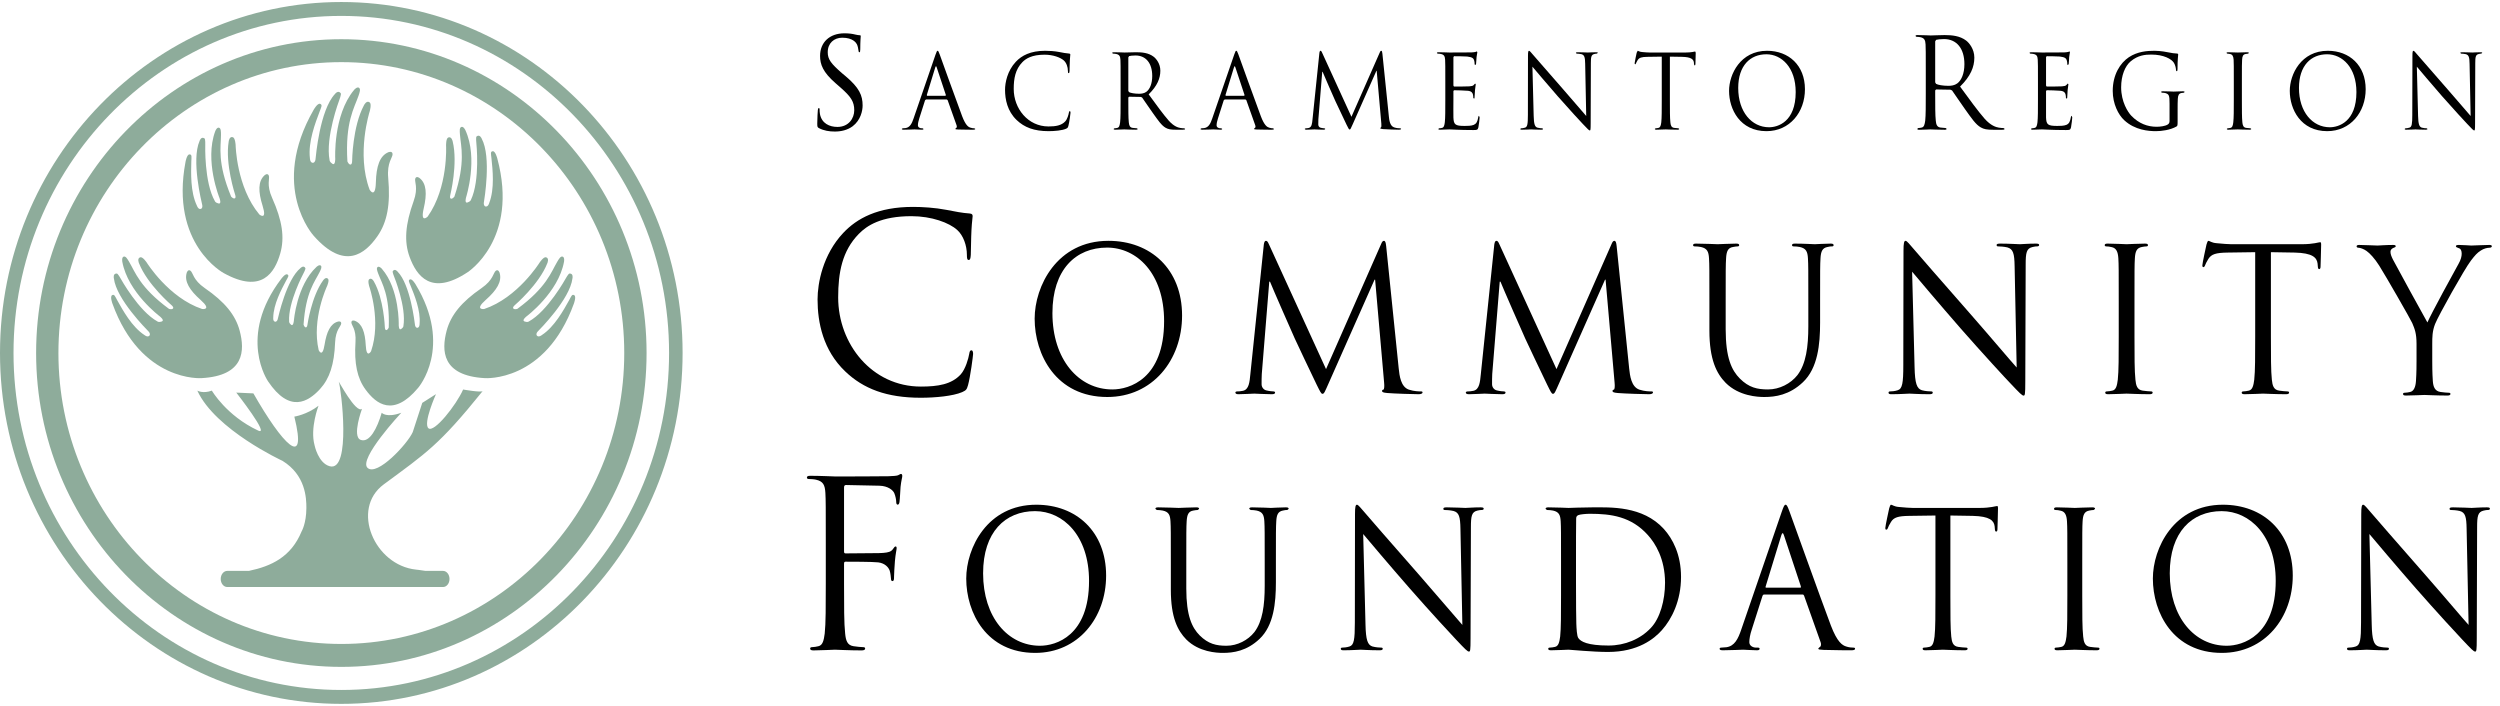 <?xml version="1.0" standalone="no"?>
<svg width="170px" height="48px" viewBox="0 0 170 48" version="1.1" xmlns="http://www.w3.org/2000/svg" xmlns:xlink="http://www.w3.org/1999/xlink">
    <!-- Generator: Sketch 3.6.1 (26313) - http://www.bohemiancoding.com/sketch -->
    <title>Logo</title>
    <desc>Created with Sketch.</desc>
    <defs></defs>
    <g id="Home" stroke="none" stroke-width="1" fill="none" fill-rule="evenodd">
        <g id="Desktop-4" transform="translate(-148, -18)">
            <g id="Top-Bar">
                <g id="Logo" transform="translate(148, 18)">
                    <g id="Group" fill="#8EAC9B">
                        <path d="M23.207,46.918 C10.917,46.918 0.919,36.638 0.919,24 C0.919,11.363 10.917,1.082 23.207,1.082 C35.498,1.082 45.497,11.363 45.497,24 C45.497,36.638 35.498,46.918 23.207,46.918 L23.207,46.918 Z M23.207,0.137 C10.41,0.137 0,10.842 0,24 C0,37.158 10.41,47.863 23.207,47.863 C36.005,47.863 46.417,37.158 46.417,24 C46.417,10.842 36.005,0.137 23.207,0.137 L23.207,0.137 Z" id="Fill-1"></path>
                        <path d="M23.212,43.789 C12.603,43.789 3.973,34.914 3.973,24.006 C3.973,13.099 12.603,4.225 23.212,4.225 C33.819,4.225 42.449,13.099 42.449,24.006 C42.449,34.914 33.819,43.789 23.212,43.789 L23.212,43.789 Z M23.212,2.666 C11.767,2.666 2.456,12.239 2.456,24.006 C2.456,35.774 11.767,45.348 23.212,45.348 C34.655,45.348 43.967,35.774 43.967,24.006 C43.967,12.239 34.655,2.666 23.212,2.666 L23.212,2.666 Z" id="Fill-3"></path>
                        <path d="M25.657,16.074 C26.334,15.11 26.559,13.885 26.398,12.093 C26.302,11.033 26.712,10.71 26.695,10.475 C26.679,10.242 26.411,10.35 26.411,10.35 C25.818,10.595 25.588,11.317 25.559,12.398 C25.529,13.552 25.135,12.902 25.135,12.902 C24.214,10.45 25.138,7.579 25.138,7.579 C25.138,7.579 25.285,7.077 25.138,6.963 C24.924,6.798 24.752,7.153 24.752,7.153 C23.969,8.606 23.945,10.946 23.945,10.946 C23.945,10.946 23.95,11.152 23.858,11.185 C23.731,11.231 23.624,10.979 23.624,10.979 C23.46,8.303 24.096,7.335 24.377,6.518 C24.461,6.274 24.534,6.062 24.416,5.971 C24.281,5.869 24.073,6.119 24.073,6.119 C22.64,7.856 22.796,10.791 22.796,10.791 C22.796,10.791 22.812,11.274 22.602,11.137 C22.415,11.015 22.413,10.903 22.413,10.903 C22.11,9.334 23.072,6.802 23.072,6.802 C23.072,6.802 23.222,6.409 23.173,6.343 C22.992,6.098 22.776,6.393 22.776,6.393 C21.745,7.494 21.477,10.634 21.453,10.844 C21.443,10.939 21.381,11.087 21.252,11.069 C21.074,11.043 21.074,10.76 21.074,10.76 C20.942,9.646 21.448,8.345 21.735,7.583 C21.841,7.294 21.952,7.128 21.766,7.06 C21.588,6.999 21.326,7.47 21.326,7.47 C18.313,12.733 21.326,16.027 21.326,16.027 C23.433,18.417 24.827,17.258 25.657,16.074" id="Fill-5"></path>
                        <path d="M13.705,25.713 C16.644,25.55 16.649,23.821 16.301,22.5 C16.019,21.422 15.285,20.528 13.923,19.589 C13.117,19.034 13.129,18.535 12.952,18.41 C12.778,18.283 12.697,18.549 12.697,18.549 C12.519,19.137 12.895,19.735 13.64,20.395 C14.441,21.103 13.748,21.013 13.748,21.013 C11.466,20.25 9.981,17.859 9.981,17.859 C9.981,17.859 9.713,17.453 9.545,17.494 C9.299,17.555 9.451,17.896 9.451,17.896 C10.016,19.341 11.659,20.747 11.659,20.747 C11.659,20.747 11.806,20.863 11.777,20.953 C11.733,21.075 11.494,21.005 11.494,21.005 C9.502,19.542 9.193,18.495 8.78,17.803 C8.657,17.594 8.55,17.415 8.416,17.448 C8.261,17.488 8.316,17.794 8.316,17.794 C8.698,19.894 10.869,21.515 10.869,21.515 C10.869,21.515 11.219,21.787 10.999,21.862 C10.802,21.931 10.718,21.866 10.718,21.866 C9.431,21.165 8.207,18.946 8.207,18.946 C8.207,18.946 8.02,18.601 7.942,18.599 C7.663,18.589 7.743,18.926 7.743,18.926 C7.912,20.349 9.976,22.407 10.111,22.55 C10.172,22.614 10.24,22.747 10.151,22.834 C10.027,22.954 9.827,22.786 9.827,22.786 C8.96,22.223 8.34,21.074 7.968,20.411 C7.827,20.159 7.776,19.977 7.619,20.076 C7.468,20.173 7.647,20.648 7.647,20.648 C9.59,26.019 13.705,25.713 13.705,25.713" id="Fill-6"></path>
                        <path d="M15.216,18.572 C17.805,20.007 18.686,18.536 19.06,17.223 C19.366,16.153 19.195,14.997 18.507,13.463 C18.1,12.558 18.364,12.139 18.278,11.938 C18.192,11.735 17.99,11.919 17.99,11.919 C17.539,12.324 17.555,13.039 17.858,14.001 C18.182,15.033 17.636,14.585 17.636,14.585 C16.076,12.711 16.023,9.873 16.023,9.873 C16.023,9.873 16,9.382 15.834,9.33 C15.593,9.249 15.551,9.621 15.551,9.621 C15.299,11.155 15.989,13.237 15.989,13.237 C15.989,13.237 16.056,13.417 15.984,13.475 C15.885,13.558 15.717,13.369 15.717,13.369 C14.758,11.054 15.025,9.994 15.027,9.181 C15.027,8.939 15.025,8.726 14.894,8.685 C14.742,8.636 14.635,8.925 14.635,8.925 C13.894,10.923 14.926,13.468 14.926,13.468 C14.926,13.468 15.086,13.89 14.859,13.836 C14.656,13.788 14.618,13.688 14.618,13.688 C13.876,12.399 13.958,9.85 13.958,9.85 C13.958,9.85 13.972,9.456 13.907,9.413 C13.673,9.253 13.572,9.583 13.572,9.583 C12.995,10.889 13.712,13.752 13.753,13.945 C13.773,14.034 13.763,14.183 13.643,14.209 C13.478,14.246 13.393,13.994 13.393,13.994 C12.936,13.051 12.991,11.736 13.01,10.97 C13.019,10.681 13.068,10.497 12.882,10.498 C12.705,10.501 12.616,11.002 12.616,11.002 C11.549,16.628 15.216,18.572 15.216,18.572" id="Fill-7"></path>
                        <path d="M39.052,20.076 C38.893,19.977 38.843,20.159 38.702,20.411 C38.331,21.074 37.71,22.223 36.842,22.786 C36.842,22.786 36.642,22.954 36.521,22.833 C36.431,22.747 36.499,22.614 36.559,22.55 C36.693,22.407 38.757,20.349 38.927,18.926 C38.927,18.926 39.009,18.589 38.728,18.599 C38.651,18.601 38.463,18.946 38.463,18.946 C38.463,18.946 37.239,21.165 35.951,21.866 C35.951,21.866 35.867,21.931 35.672,21.862 C35.45,21.787 35.802,21.515 35.802,21.515 C35.802,21.515 37.973,19.894 38.354,17.794 C38.354,17.794 38.41,17.488 38.254,17.448 C38.121,17.415 38.013,17.594 37.89,17.803 C37.478,18.495 37.17,19.542 35.176,21.005 C35.176,21.005 34.937,21.075 34.894,20.953 C34.863,20.863 35.01,20.747 35.01,20.747 C35.01,20.747 36.656,19.341 37.219,17.896 C37.219,17.896 37.371,17.555 37.126,17.494 C36.958,17.453 36.69,17.859 36.69,17.859 C36.69,17.859 35.204,20.25 32.923,21.013 C32.923,21.013 32.23,21.103 33.029,20.395 C33.777,19.735 34.153,19.137 33.973,18.549 C33.973,18.549 33.892,18.283 33.717,18.41 C33.542,18.535 33.554,19.034 32.749,19.589 C31.385,20.528 30.653,21.422 30.368,22.5 C30.022,23.821 30.026,25.55 32.966,25.713 C32.966,25.713 37.08,26.019 39.023,20.648 C39.023,20.648 39.202,20.173 39.052,20.076" id="Fill-8"></path>
                        <path d="M31.789,18.517 C31.789,18.517 35.3,16.286 33.814,10.765 C33.814,10.765 33.688,10.271 33.512,10.283 C33.327,10.297 33.389,10.474 33.419,10.763 C33.498,11.524 33.647,12.83 33.265,13.81 C33.265,13.81 33.199,14.068 33.029,14.043 C32.91,14.026 32.889,13.877 32.9,13.787 C32.929,13.592 33.429,10.681 32.755,9.425 C32.755,9.425 32.629,9.102 32.406,9.279 C32.347,9.33 32.391,9.722 32.391,9.722 C32.391,9.722 32.663,12.256 32.019,13.601 C32.019,13.601 31.989,13.703 31.789,13.769 C31.567,13.838 31.697,13.407 31.697,13.407 C31.697,13.407 32.534,10.785 31.646,8.851 C31.646,8.851 31.517,8.571 31.369,8.633 C31.241,8.686 31.256,8.895 31.276,9.141 C31.335,9.95 31.682,10.985 30.9,13.369 C30.9,13.369 30.746,13.571 30.64,13.497 C30.566,13.442 30.62,13.259 30.62,13.259 C30.62,13.259 31.151,11.131 30.783,9.619 C30.783,9.619 30.713,9.253 30.48,9.35 C30.319,9.417 30.333,9.908 30.333,9.908 C30.333,9.908 30.493,12.742 29.078,14.733 C29.078,14.733 28.568,15.222 28.813,14.17 C29.043,13.184 29.004,12.473 28.525,12.103 C28.525,12.103 28.308,11.937 28.238,12.145 C28.167,12.353 28.463,12.749 28.125,13.683 C27.556,15.267 27.47,16.433 27.855,17.476 C28.326,18.757 29.315,20.154 31.789,18.517" id="Fill-9"></path>
                        <path d="M18.229,25.933 C19.697,28.118 20.957,27.328 21.759,26.457 C22.415,25.743 22.73,24.769 22.787,23.289 C22.822,22.412 23.191,22.194 23.202,22 C23.214,21.807 22.985,21.867 22.985,21.867 C22.473,22.001 22.21,22.564 22.07,23.442 C21.923,24.381 21.67,23.808 21.67,23.808 C21.179,21.701 22.238,19.46 22.238,19.46 C22.238,19.46 22.412,19.065 22.304,18.958 C22.146,18.797 21.969,19.07 21.969,19.07 C21.175,20.169 20.907,22.077 20.907,22.077 C20.907,22.077 20.89,22.244 20.81,22.261 C20.7,22.286 20.642,22.067 20.642,22.067 C20.791,19.863 21.414,19.145 21.729,18.51 C21.824,18.319 21.905,18.154 21.819,18.066 C21.719,17.965 21.523,18.148 21.523,18.148 C20.168,19.407 19.982,21.821 19.982,21.821 C19.982,21.821 19.947,22.215 19.791,22.081 C19.65,21.962 19.66,21.868 19.66,21.868 C19.581,20.554 20.634,18.593 20.634,18.593 C20.634,18.593 20.799,18.291 20.765,18.229 C20.643,18.01 20.436,18.226 20.436,18.226 C19.476,19.01 18.925,21.545 18.883,21.713 C18.863,21.789 18.797,21.903 18.694,21.873 C18.55,21.833 18.581,21.602 18.581,21.602 C18.593,20.677 19.145,19.671 19.457,19.081 C19.575,18.856 19.685,18.736 19.539,18.659 C19.402,18.587 19.137,18.944 19.137,18.944 C16.117,22.902 18.229,25.933 18.229,25.933" id="Fill-10"></path>
                        <path d="M26.094,32.939 C28.98,30.806 29.852,30.281 32.824,26.591 C32.732,26.706 31.492,26.487 31.492,26.487 C31.031,27.54 29.513,29.458 29.133,29.121 C28.756,28.783 29.646,26.802 29.646,26.802 L28.714,27.395 L28.066,29.384 C27.708,30.19 25.638,32.415 24.994,31.815 C24.35,31.217 27.289,28.067 27.289,28.067 C26.266,28.439 25.957,28.067 25.957,28.067 C25.65,29.121 25.13,30.135 24.524,29.911 C23.916,29.686 24.618,27.797 24.618,27.797 C24.208,28.164 22.976,25.796 23.039,25.97 C23.193,26.393 23.908,32.124 22.415,31.703 C21.635,31.483 21.392,30.284 21.392,30.284 C21.068,29.113 21.659,27.591 21.659,27.591 C20.87,28.201 20.015,28.33 20.015,28.33 C20.936,32.046 19.18,30.173 17.231,26.75 L16.067,26.697 C16.067,26.697 18.396,29.672 17.554,29.278 C15.396,28.271 14.406,26.562 14.406,26.562 C13.797,26.787 13.418,26.562 13.418,26.562 C14.632,29.226 19.211,31.338 19.211,31.338 C20.778,32.305 20.837,33.859 20.834,34.548 C20.827,35.607 20.511,36.131 20.511,36.131 C19.794,37.879 18.447,38.501 16.926,38.82 L15.456,38.82 C15.209,38.82 15.009,39.066 15.009,39.369 C15.009,39.673 15.209,39.918 15.456,39.918 L30.124,39.918 C30.37,39.918 30.567,39.673 30.567,39.369 C30.567,39.066 30.37,38.82 30.124,38.82 L28.927,38.82 C28.573,38.761 28.292,38.734 28.292,38.734 C25.449,38.434 23.832,34.608 26.094,32.939" id="Fill-11"></path>
                        <path d="M27.431,22.177 C27.431,22.177 27.431,22.271 27.278,22.373 C27.11,22.489 27.114,22.095 27.114,22.095 C27.114,22.095 27.18,19.672 25.964,18.274 C25.964,18.274 25.786,18.071 25.676,18.161 C25.583,18.238 25.647,18.411 25.721,18.611 C25.969,19.277 26.513,20.059 26.435,22.269 C26.435,22.269 26.354,22.477 26.246,22.442 C26.169,22.417 26.169,22.247 26.169,22.247 C26.169,22.247 26.1,20.321 25.425,19.141 C25.425,19.141 25.277,18.85 25.103,18.991 C24.984,19.09 25.116,19.498 25.116,19.498 C25.116,19.498 25.936,21.845 25.232,23.885 C25.232,23.885 24.92,24.429 24.871,23.479 C24.825,22.59 24.621,22 24.126,21.813 C24.126,21.813 23.904,21.729 23.894,21.92 C23.886,22.114 24.231,22.372 24.174,23.246 C24.078,24.726 24.29,25.729 24.869,26.507 C25.576,27.465 26.748,28.388 28.433,26.374 C28.433,26.374 30.845,23.595 28.253,19.325 C28.253,19.325 28.027,18.944 27.882,18.998 C27.732,19.058 27.825,19.192 27.92,19.427 C28.172,20.049 28.615,21.109 28.531,22.03 C28.531,22.03 28.537,22.264 28.389,22.29 C28.284,22.302 28.231,22.184 28.221,22.107 C28.195,21.935 27.909,19.355 27.036,18.471 C27.036,18.471 26.853,18.231 26.708,18.438 C26.67,18.495 26.801,18.811 26.801,18.811 C26.801,18.811 27.647,20.879 27.431,22.177" id="Fill-12"></path>
                    </g>
                    <g id="Group-2" transform="translate(54.821, 1.714)" fill="#000000">
                        <path d="M0.873,7.001 C0.761,6.941 0.753,6.907 0.753,6.678 C0.753,6.251 0.785,5.911 0.792,5.774 C0.801,5.681 0.816,5.638 0.856,5.638 C0.905,5.638 0.913,5.664 0.913,5.731 C0.913,5.808 0.913,5.928 0.936,6.046 C1.057,6.678 1.584,6.917 2.123,6.917 C2.892,6.917 3.268,6.328 3.268,5.783 C3.268,5.195 3.035,4.855 2.347,4.25 L1.986,3.934 C1.137,3.193 0.944,2.665 0.944,2.086 C0.944,1.174 1.584,0.551 2.603,0.551 C2.915,0.551 3.147,0.586 3.347,0.637 C3.5,0.671 3.564,0.68 3.629,0.68 C3.692,0.68 3.709,0.697 3.709,0.739 C3.709,0.782 3.677,1.063 3.677,1.642 C3.677,1.778 3.66,1.839 3.621,1.839 C3.572,1.839 3.564,1.796 3.557,1.727 C3.55,1.626 3.5,1.396 3.451,1.302 C3.404,1.209 3.189,0.85 2.451,0.85 C1.898,0.85 1.465,1.216 1.465,1.839 C1.465,2.324 1.691,2.613 2.443,3.27 L2.668,3.457 C3.612,4.25 3.837,4.778 3.837,5.46 C3.837,5.808 3.709,6.456 3.156,6.874 C2.812,7.129 2.379,7.231 1.946,7.231 C1.569,7.231 1.201,7.172 0.873,7.001" id="Fill-13"></path>
                        <path d="M9.472,4.8 L9.499,4.75 L8.875,2.869 C8.844,2.763 8.812,2.763 8.777,2.869 L8.2,4.75 L8.22,4.8 L9.472,4.8 L9.472,4.8 Z M8.791,2.012 C8.87,1.782 8.896,1.739 8.935,1.739 C8.975,1.739 9.001,1.774 9.079,1.99 C9.177,2.256 10.207,5.135 10.607,6.194 C10.844,6.815 11.032,6.926 11.171,6.967 C11.269,7.003 11.367,7.01 11.433,7.01 L11.498,7.051 C11.498,7.093 11.44,7.107 11.367,7.107 C11.269,7.107 10.79,7.107 10.338,7.093 C10.214,7.086 10.141,7.086 10.141,7.045 L10.187,6.996 C10.227,6.982 10.266,6.919 10.227,6.807 L9.617,5.093 L9.558,5.05 L8.148,5.05 L8.082,5.107 L7.689,6.341 C7.631,6.515 7.597,6.682 7.597,6.807 C7.597,6.947 7.735,7.01 7.847,7.01 L7.913,7.01 L7.977,7.051 C7.977,7.093 7.939,7.107 7.879,7.107 C7.722,7.107 7.44,7.086 7.368,7.086 C7.296,7.086 6.936,7.107 6.627,7.107 C6.542,7.107 6.502,7.093 6.502,7.051 L6.561,7.01 C6.608,7.01 6.699,7.003 6.751,6.996 C7.053,6.954 7.185,6.689 7.302,6.341 L8.791,2.012 L8.791,2.012 Z" id="Fill-14"></path>
                        <path d="M14.315,6.452 C13.679,5.845 13.522,5.05 13.522,4.388 C13.522,3.922 13.672,3.106 14.256,2.486 C14.649,2.067 15.246,1.739 16.256,1.739 C16.519,1.739 16.885,1.76 17.207,1.823 C17.455,1.871 17.666,1.914 17.875,1.927 C17.948,1.935 17.96,1.963 17.96,2.005 C17.96,2.059 17.94,2.144 17.929,2.394 C17.914,2.626 17.914,3.008 17.908,3.113 C17.901,3.218 17.888,3.259 17.849,3.259 C17.803,3.259 17.797,3.21 17.797,3.113 C17.797,2.841 17.693,2.555 17.522,2.401 C17.291,2.193 16.786,2.005 16.21,2.005 C15.339,2.005 14.931,2.276 14.701,2.513 C14.224,3.002 14.112,3.622 14.112,4.333 C14.112,5.665 15.076,6.885 16.478,6.885 C16.97,6.885 17.358,6.821 17.619,6.536 C17.758,6.383 17.843,6.075 17.862,5.95 C17.875,5.873 17.888,5.845 17.929,5.845 C17.96,5.845 17.974,5.894 17.974,5.95 C17.974,5.999 17.896,6.605 17.83,6.842 C17.791,6.975 17.777,6.989 17.66,7.045 C17.398,7.157 16.899,7.205 16.478,7.205 C15.496,7.205 14.834,6.947 14.315,6.452" id="Fill-15"></path>
                        <path d="M21.905,4.465 L21.95,4.548 C22.049,4.611 22.351,4.661 22.639,4.661 C22.797,4.661 22.98,4.639 23.131,4.529 C23.361,4.36 23.531,3.985 23.531,3.454 C23.531,2.583 23.098,2.059 22.397,2.059 C22.2,2.059 22.023,2.081 21.957,2.101 L21.905,2.186 L21.905,4.465 L21.905,4.465 Z M21.38,3.859 C21.38,2.771 21.38,2.576 21.369,2.352 C21.355,2.115 21.302,2.005 21.085,1.957 C21.034,1.941 20.921,1.935 20.862,1.935 L20.81,1.893 C20.81,1.85 20.843,1.838 20.915,1.838 C21.21,1.838 21.622,1.857 21.655,1.857 C21.727,1.857 22.226,1.838 22.43,1.838 C22.842,1.838 23.282,1.878 23.628,2.144 C23.793,2.269 24.082,2.611 24.082,3.092 C24.082,3.607 23.878,4.124 23.289,4.702 C23.826,5.435 24.271,6.055 24.652,6.487 C25.006,6.885 25.288,6.961 25.452,6.989 C25.576,7.01 25.668,7.01 25.708,7.01 L25.767,7.051 C25.767,7.093 25.726,7.107 25.61,7.107 L25.143,7.107 C24.777,7.107 24.613,7.073 24.442,6.975 C24.16,6.815 23.93,6.473 23.557,5.95 C23.282,5.567 22.973,5.1 22.842,4.918 L22.757,4.877 L21.95,4.863 L21.905,4.918 L21.905,5.086 C21.905,5.755 21.905,6.305 21.937,6.599 C21.957,6.801 21.996,6.954 22.195,6.982 C22.286,6.996 22.43,7.01 22.489,7.01 L22.541,7.051 C22.541,7.086 22.508,7.107 22.437,7.107 C22.075,7.107 21.663,7.086 21.63,7.086 C21.622,7.086 21.21,7.107 21.012,7.107 C20.94,7.107 20.908,7.093 20.908,7.051 L20.96,7.01 C21.02,7.01 21.098,6.996 21.158,6.982 C21.289,6.954 21.32,6.801 21.347,6.599 C21.38,6.305 21.38,5.755 21.38,5.086 L21.38,3.859 L21.38,3.859 Z" id="Fill-16"></path>
                        <path d="M29.783,4.8 L29.809,4.75 L29.186,2.869 C29.153,2.763 29.122,2.763 29.088,2.869 L28.511,4.75 L28.531,4.8 L29.783,4.8 L29.783,4.8 Z M29.101,2.012 C29.179,1.782 29.206,1.739 29.246,1.739 C29.285,1.739 29.312,1.774 29.39,1.99 C29.488,2.256 30.519,5.135 30.918,6.194 C31.153,6.815 31.344,6.926 31.48,6.967 C31.579,7.003 31.678,7.01 31.743,7.01 L31.809,7.051 C31.809,7.093 31.75,7.107 31.678,7.107 C31.579,7.107 31.101,7.107 30.649,7.093 C30.523,7.086 30.452,7.086 30.452,7.045 L30.497,6.996 C30.537,6.982 30.577,6.919 30.537,6.807 L29.928,5.093 L29.868,5.05 L28.459,5.05 L28.393,5.107 L28,6.341 C27.942,6.515 27.907,6.682 27.907,6.807 C27.907,6.947 28.046,7.01 28.157,7.01 L28.224,7.01 L28.288,7.051 C28.288,7.093 28.248,7.107 28.19,7.107 C28.033,7.107 27.751,7.086 27.678,7.086 C27.606,7.086 27.246,7.107 26.938,7.107 C26.852,7.107 26.813,7.093 26.813,7.051 L26.872,7.01 C26.917,7.01 27.01,7.003 27.063,6.996 C27.364,6.954 27.495,6.689 27.612,6.341 L29.101,2.012 L29.101,2.012 Z" id="Fill-17"></path>
                        <path d="M39.622,6.208 C39.648,6.459 39.694,6.849 39.975,6.947 C40.164,7.01 40.336,7.01 40.402,7.01 L40.455,7.045 C40.455,7.086 40.396,7.107 40.317,7.107 C40.172,7.107 39.463,7.086 39.221,7.065 C39.07,7.051 39.037,7.031 39.037,6.996 L39.083,6.947 C39.116,6.94 39.122,6.821 39.11,6.696 L38.794,3.099 L38.775,3.099 L37.169,6.724 C37.031,7.031 37.011,7.093 36.952,7.093 C36.907,7.093 36.873,7.023 36.749,6.774 C36.58,6.432 36.015,5.225 35.982,5.155 C35.923,5.03 35.189,3.357 35.117,3.169 L35.091,3.169 L34.828,6.403 C34.822,6.515 34.822,6.64 34.822,6.759 C34.822,6.864 34.894,6.954 34.993,6.975 C35.104,7.003 35.202,7.01 35.241,7.01 L35.294,7.045 C35.294,7.093 35.254,7.107 35.176,7.107 C34.934,7.107 34.617,7.086 34.565,7.086 C34.507,7.086 34.192,7.107 34.016,7.107 C33.95,7.107 33.904,7.093 33.904,7.045 L33.97,7.01 C34.022,7.01 34.068,7.01 34.166,6.989 C34.382,6.947 34.401,6.676 34.429,6.41 L34.9,1.865 C34.914,1.787 34.934,1.739 34.972,1.739 C35.013,1.739 35.039,1.768 35.071,1.844 L37.077,6.229 L39.005,1.85 C39.031,1.787 39.057,1.739 39.103,1.739 C39.148,1.739 39.169,1.795 39.181,1.927 L39.622,6.208" id="Fill-18"></path>
                        <path d="M43.46,3.859 C43.46,2.771 43.46,2.576 43.447,2.352 C43.434,2.115 43.38,2.005 43.164,1.957 C43.112,1.941 42.999,1.935 42.941,1.935 L42.889,1.893 C42.889,1.85 42.921,1.838 42.996,1.838 C43.288,1.838 43.703,1.857 43.735,1.857 C43.781,1.857 45.086,1.857 45.236,1.85 C45.361,1.844 45.466,1.83 45.518,1.816 L45.61,1.782 L45.638,1.844 C45.638,1.893 45.604,1.977 45.585,2.171 C45.577,2.242 45.564,2.548 45.551,2.631 L45.505,2.708 C45.466,2.708 45.451,2.674 45.451,2.617 C45.451,2.569 45.446,2.45 45.414,2.367 C45.368,2.256 45.303,2.171 44.949,2.13 C44.836,2.115 44.122,2.109 44.049,2.109 L44.011,2.179 L44.011,4.103 L44.049,4.172 C44.135,4.172 44.943,4.172 45.093,4.158 C45.251,4.144 45.342,4.13 45.401,4.06 C45.446,4.005 45.473,3.971 45.499,3.971 L45.531,4.026 C45.531,4.067 45.499,4.186 45.479,4.417 C45.466,4.556 45.451,4.813 45.451,4.863 C45.451,4.918 45.451,4.994 45.407,4.994 L45.361,4.933 C45.361,4.863 45.361,4.792 45.336,4.702 C45.309,4.605 45.251,4.487 44.995,4.459 C44.817,4.437 44.167,4.423 44.057,4.423 L44.011,4.472 L44.011,5.086 C44.011,5.323 44.002,6.131 44.011,6.278 C44.031,6.759 44.13,6.849 44.771,6.849 C44.943,6.849 45.231,6.849 45.401,6.774 C45.57,6.696 45.65,6.557 45.696,6.271 C45.709,6.194 45.722,6.166 45.754,6.166 L45.794,6.271 C45.794,6.327 45.742,6.801 45.709,6.947 C45.663,7.129 45.61,7.129 45.355,7.129 C44.365,7.129 43.924,7.086 43.735,7.086 C43.703,7.086 43.288,7.107 43.093,7.107 C43.02,7.107 42.987,7.093 42.987,7.051 L43.04,7.01 C43.099,7.01 43.178,6.996 43.236,6.982 C43.368,6.954 43.401,6.801 43.427,6.599 C43.46,6.305 43.46,5.755 43.46,5.086 L43.46,3.859" id="Fill-19"></path>
                        <path d="M49.469,6.158 C49.483,6.731 49.548,6.912 49.725,6.967 C49.849,7.003 49.994,7.01 50.053,7.01 L50.105,7.051 C50.105,7.093 50.066,7.107 49.988,7.107 C49.613,7.107 49.352,7.086 49.293,7.086 C49.234,7.086 48.958,7.107 48.663,7.107 C48.597,7.107 48.558,7.101 48.558,7.051 L48.612,7.01 C48.663,7.01 48.781,7.003 48.879,6.967 C49.044,6.919 49.076,6.717 49.076,6.083 L49.082,2.087 C49.082,1.816 49.102,1.739 49.154,1.739 C49.208,1.739 49.318,1.893 49.384,1.963 C49.483,2.081 50.459,3.203 51.47,4.354 C52.119,5.093 52.833,5.942 53.042,6.173 L52.971,2.631 C52.964,2.179 52.918,2.025 52.716,1.969 C52.597,1.941 52.447,1.935 52.393,1.935 L52.341,1.886 C52.341,1.844 52.393,1.838 52.472,1.838 C52.768,1.838 53.082,1.857 53.155,1.857 C53.227,1.857 53.444,1.838 53.712,1.838 C53.784,1.838 53.83,1.844 53.83,1.886 L53.758,1.935 C53.726,1.935 53.678,1.935 53.6,1.957 C53.383,2.005 53.358,2.157 53.358,2.576 L53.345,6.661 C53.345,7.122 53.331,7.157 53.285,7.157 C53.233,7.157 53.155,7.079 52.806,6.71 C52.734,6.64 51.79,5.615 51.095,4.821 C50.335,3.949 49.595,3.07 49.384,2.82 L49.469,6.158" id="Fill-20"></path>
                        <path d="M58.731,5.086 C58.731,5.755 58.731,6.305 58.764,6.599 C58.783,6.801 58.824,6.954 59.019,6.982 C59.111,6.996 59.254,7.01 59.314,7.01 L59.366,7.051 C59.366,7.086 59.333,7.107 59.262,7.107 C58.902,7.107 58.488,7.086 58.455,7.086 C58.422,7.086 58.01,7.107 57.814,7.107 C57.74,7.107 57.708,7.093 57.708,7.051 L57.76,7.01 C57.818,7.01 57.897,6.996 57.957,6.982 C58.087,6.954 58.121,6.801 58.147,6.599 C58.179,6.305 58.179,5.755 58.179,5.086 L58.179,2.137 L57.21,2.151 C56.805,2.157 56.646,2.206 56.541,2.373 C56.469,2.492 56.448,2.541 56.43,2.589 C56.41,2.646 56.39,2.659 56.364,2.659 L56.331,2.597 C56.331,2.527 56.462,1.927 56.474,1.871 L56.541,1.739 C56.586,1.739 56.653,1.809 56.829,1.823 C57.019,1.844 57.268,1.857 57.348,1.857 L59.807,1.857 C60.226,1.857 60.404,1.787 60.454,1.787 L60.488,1.871 C60.488,2.081 60.468,2.562 60.468,2.638 C60.468,2.701 60.447,2.73 60.423,2.73 C60.389,2.73 60.375,2.708 60.369,2.611 L60.364,2.534 C60.337,2.325 60.187,2.164 59.557,2.151 L58.731,2.137 L58.731,5.086" id="Fill-21"></path>
                        <path d="M65.475,6.94 C66.066,6.94 67.286,6.578 67.286,4.548 C67.286,2.876 66.328,1.977 65.293,1.977 C64.199,1.977 63.378,2.743 63.378,4.27 C63.378,5.894 64.295,6.94 65.475,6.94 L65.475,6.94 Z M65.339,1.739 C66.813,1.739 67.915,2.73 67.915,4.354 C67.915,5.915 66.881,7.205 65.299,7.205 C63.503,7.205 62.755,5.721 62.755,4.465 C62.755,3.336 63.53,1.739 65.339,1.739 L65.339,1.739 Z" id="Fill-22"></path>
                        <path d="M76.772,3.883 L76.829,3.985 C76.949,4.062 77.318,4.122 77.67,4.122 C77.862,4.122 78.086,4.095 78.271,3.96 C78.551,3.755 78.759,3.295 78.759,2.648 C78.759,1.583 78.23,0.943 77.374,0.943 C77.133,0.943 76.917,0.97 76.836,0.995 L76.772,1.097 L76.772,3.883 L76.772,3.883 Z M76.132,3.142 C76.132,1.813 76.132,1.574 76.117,1.302 C76.101,1.012 76.035,0.875 75.77,0.816 C75.707,0.799 75.571,0.79 75.498,0.79 L75.435,0.739 C75.435,0.688 75.474,0.671 75.564,0.671 C75.923,0.671 76.428,0.697 76.469,0.697 C76.555,0.697 77.166,0.671 77.413,0.671 C77.919,0.671 78.455,0.723 78.879,1.046 C79.079,1.199 79.434,1.617 79.434,2.205 C79.434,2.835 79.185,3.465 78.464,4.173 C79.12,5.067 79.667,5.825 80.129,6.354 C80.562,6.839 80.906,6.933 81.106,6.967 C81.26,6.993 81.372,6.993 81.418,6.993 L81.493,7.045 C81.493,7.094 81.444,7.111 81.299,7.111 L80.732,7.111 C80.283,7.111 80.082,7.069 79.873,6.95 C79.528,6.754 79.249,6.337 78.792,5.698 C78.455,5.229 78.079,4.658 77.919,4.437 L77.813,4.386 L76.829,4.369 L76.772,4.437 L76.772,4.641 C76.772,5.46 76.772,6.133 76.812,6.49 C76.836,6.737 76.886,6.925 77.126,6.959 C77.237,6.976 77.413,6.993 77.485,6.993 L77.55,7.045 C77.55,7.086 77.51,7.111 77.422,7.111 C76.981,7.111 76.475,7.086 76.436,7.086 C76.428,7.086 75.923,7.111 75.683,7.111 C75.596,7.111 75.555,7.094 75.555,7.045 L75.62,6.993 C75.692,6.993 75.786,6.976 75.86,6.959 C76.019,6.925 76.059,6.737 76.094,6.49 C76.132,6.133 76.132,5.46 76.132,4.641 L76.132,3.142 L76.132,3.142 Z" id="Fill-23"></path>
                        <path d="M83.76,3.859 C83.76,2.771 83.76,2.576 83.746,2.352 C83.734,2.115 83.682,2.005 83.464,1.957 C83.411,1.941 83.301,1.935 83.242,1.935 L83.19,1.893 C83.19,1.85 83.223,1.838 83.294,1.838 C83.589,1.838 84.001,1.857 84.035,1.857 C84.08,1.857 85.385,1.857 85.537,1.85 C85.661,1.844 85.765,1.83 85.819,1.816 L85.91,1.782 L85.935,1.844 C85.935,1.893 85.901,1.977 85.883,2.171 C85.878,2.242 85.865,2.548 85.852,2.631 L85.805,2.708 C85.765,2.708 85.753,2.674 85.753,2.617 C85.753,2.569 85.746,2.45 85.713,2.367 C85.667,2.256 85.602,2.171 85.248,2.13 C85.136,2.115 84.421,2.109 84.349,2.109 L84.31,2.179 L84.31,4.103 L84.349,4.172 C84.434,4.172 85.242,4.172 85.391,4.158 C85.549,4.144 85.641,4.13 85.7,4.06 C85.746,4.005 85.771,3.971 85.8,3.971 L85.831,4.026 C85.831,4.067 85.8,4.186 85.778,4.417 C85.765,4.556 85.753,4.813 85.753,4.863 C85.753,4.918 85.753,4.994 85.706,4.994 L85.661,4.933 C85.661,4.863 85.661,4.792 85.635,4.702 C85.609,4.605 85.549,4.487 85.293,4.459 C85.116,4.437 84.467,4.423 84.356,4.423 L84.31,4.472 L84.31,5.086 C84.31,5.323 84.304,6.131 84.31,6.278 C84.33,6.759 84.427,6.849 85.072,6.849 C85.242,6.849 85.53,6.849 85.7,6.774 C85.871,6.696 85.948,6.557 85.995,6.271 C86.008,6.194 86.022,6.166 86.054,6.166 L86.093,6.271 C86.093,6.327 86.04,6.801 86.008,6.947 C85.964,7.129 85.91,7.129 85.654,7.129 C84.663,7.129 84.224,7.086 84.035,7.086 C84.001,7.086 83.589,7.107 83.392,7.107 C83.32,7.107 83.288,7.093 83.288,7.051 L83.34,7.01 C83.4,7.01 83.478,6.996 83.536,6.982 C83.667,6.954 83.7,6.801 83.727,6.599 C83.76,6.305 83.76,5.755 83.76,5.086 L83.76,3.859" id="Fill-24"></path>
                        <path d="M92.708,5.329 C92.708,4.765 92.674,4.689 92.41,4.611 C92.358,4.598 92.247,4.59 92.189,4.59 L92.137,4.548 C92.137,4.507 92.169,4.492 92.241,4.492 C92.535,4.492 92.95,4.514 92.981,4.514 C93.015,4.514 93.428,4.492 93.623,4.492 C93.698,4.492 93.73,4.507 93.73,4.548 L93.678,4.59 C93.63,4.59 93.591,4.598 93.513,4.611 C93.337,4.647 93.284,4.765 93.27,5.009 C93.257,5.232 93.257,5.441 93.257,5.734 L93.257,6.515 C93.257,6.828 93.25,6.842 93.173,6.892 C92.752,7.129 92.163,7.205 91.783,7.205 C91.283,7.205 90.352,7.136 89.625,6.459 C89.224,6.089 88.845,5.343 88.845,4.472 C88.845,3.357 89.357,2.569 89.939,2.179 C90.53,1.787 91.178,1.739 91.684,1.739 C92.097,1.739 92.562,1.83 92.685,1.857 C92.824,1.893 93.055,1.92 93.22,1.927 C93.284,1.935 93.296,1.963 93.296,1.99 C93.296,2.087 93.25,2.283 93.25,2.981 C93.25,3.092 93.237,3.126 93.192,3.126 C93.159,3.126 93.153,3.085 93.145,3.022 C93.14,2.924 93.107,2.73 93.008,2.562 C92.844,2.297 92.312,1.997 91.466,1.997 C91.054,1.997 90.562,2.039 90.063,2.458 C89.685,2.778 89.417,3.413 89.417,4.228 C89.417,5.211 89.88,5.922 90.11,6.158 C90.628,6.696 91.225,6.906 91.828,6.906 C92.065,6.906 92.404,6.864 92.575,6.759 C92.662,6.71 92.708,6.633 92.708,6.515 L92.708,5.329" id="Fill-25"></path>
                        <path d="M97.627,5.086 C97.627,5.755 97.627,6.305 97.659,6.599 C97.681,6.801 97.719,6.954 97.917,6.982 C98.007,6.996 98.152,7.01 98.211,7.01 L98.263,7.051 C98.263,7.086 98.231,7.107 98.158,7.107 C97.798,7.107 97.385,7.086 97.354,7.086 C97.32,7.086 96.906,7.107 96.708,7.107 C96.637,7.107 96.604,7.093 96.604,7.051 L96.656,7.01 C96.715,7.01 96.795,6.996 96.854,6.982 C96.984,6.954 97.019,6.801 97.043,6.599 C97.078,6.305 97.078,5.755 97.078,5.086 L97.078,3.859 C97.078,2.771 97.078,2.576 97.066,2.352 C97.051,2.115 96.984,1.997 96.842,1.963 C96.767,1.941 96.682,1.935 96.637,1.935 L96.585,1.893 C96.585,1.85 96.618,1.838 96.69,1.838 C96.906,1.838 97.32,1.857 97.354,1.857 C97.385,1.857 97.798,1.838 97.995,1.838 C98.066,1.838 98.099,1.85 98.099,1.893 L98.047,1.935 C98,1.935 97.962,1.941 97.883,1.957 C97.707,1.99 97.653,2.109 97.642,2.352 C97.627,2.576 97.627,2.771 97.627,3.859 L97.627,5.086" id="Fill-26"></path>
                        <path d="M103.607,6.94 C104.196,6.94 105.416,6.578 105.416,4.548 C105.416,2.876 104.458,1.977 103.421,1.977 C102.328,1.977 101.509,2.743 101.509,4.27 C101.509,5.894 102.427,6.94 103.607,6.94 L103.607,6.94 Z M103.468,1.739 C104.945,1.739 106.045,2.73 106.045,4.354 C106.045,5.915 105.01,7.205 103.428,7.205 C101.632,7.205 100.884,5.721 100.884,4.465 C100.884,3.336 101.658,1.739 103.468,1.739 L103.468,1.739 Z" id="Fill-27"></path>
                        <path d="M109.608,6.158 C109.622,6.731 109.688,6.912 109.864,6.967 C109.988,7.003 110.133,7.01 110.193,7.01 L110.246,7.051 C110.246,7.093 110.207,7.107 110.128,7.107 C109.752,7.107 109.491,7.086 109.432,7.086 C109.373,7.086 109.097,7.107 108.803,7.107 C108.737,7.107 108.698,7.101 108.698,7.051 L108.751,7.01 C108.803,7.01 108.92,7.003 109.02,6.967 C109.184,6.919 109.215,6.717 109.215,6.083 L109.224,2.087 C109.224,1.816 109.241,1.739 109.296,1.739 C109.348,1.739 109.458,1.893 109.524,1.963 C109.622,2.081 110.6,3.203 111.609,4.354 C112.259,5.093 112.973,5.942 113.182,6.173 L113.11,2.631 C113.104,2.179 113.058,2.025 112.854,1.969 C112.737,1.941 112.587,1.935 112.535,1.935 L112.481,1.886 C112.481,1.844 112.535,1.838 112.611,1.838 C112.907,1.838 113.221,1.857 113.295,1.857 C113.366,1.857 113.581,1.838 113.851,1.838 C113.924,1.838 113.97,1.844 113.97,1.886 L113.897,1.935 C113.863,1.935 113.819,1.935 113.739,1.957 C113.522,2.005 113.497,2.157 113.497,2.576 L113.484,6.661 C113.484,7.122 113.47,7.157 113.425,7.157 C113.373,7.157 113.295,7.079 112.947,6.71 C112.876,6.64 111.931,5.615 111.234,4.821 C110.475,3.949 109.734,3.07 109.524,2.82 L109.608,6.158" id="Fill-28"></path>
                        <path d="M2.657,23.545 C1.147,22.106 0.773,20.219 0.773,18.646 C0.773,17.537 1.132,15.599 2.517,14.128 C3.451,13.134 4.869,12.355 7.268,12.355 C7.891,12.355 8.764,12.406 9.527,12.555 C10.119,12.67 10.617,12.77 11.115,12.803 C11.286,12.819 11.318,12.885 11.318,12.986 C11.318,13.117 11.271,13.316 11.24,13.912 C11.208,14.459 11.208,15.369 11.193,15.617 C11.178,15.866 11.146,15.965 11.053,15.965 C10.945,15.965 10.928,15.849 10.928,15.617 C10.928,14.971 10.68,14.293 10.274,13.929 C9.73,13.431 8.529,12.986 7.158,12.986 C5.086,12.986 4.122,13.631 3.576,14.193 C2.44,15.352 2.175,16.825 2.175,18.514 C2.175,21.675 4.465,24.573 7.798,24.573 C8.966,24.573 9.885,24.423 10.508,23.745 C10.835,23.381 11.038,22.651 11.085,22.354 C11.115,22.172 11.146,22.106 11.24,22.106 C11.318,22.106 11.35,22.222 11.35,22.354 C11.35,22.469 11.162,23.91 11.006,24.473 C10.913,24.787 10.883,24.821 10.601,24.953 C9.98,25.218 8.794,25.333 7.798,25.333 C5.462,25.333 3.888,24.721 2.657,23.545" id="Fill-29"></path>
                        <path d="M20.821,24.768 C21.968,24.768 24.338,24.063 24.338,20.121 C24.338,16.87 22.478,15.122 20.464,15.122 C18.337,15.122 16.744,16.612 16.744,19.579 C16.744,22.735 18.528,24.768 20.821,24.768 L20.821,24.768 Z M20.553,14.662 C23.42,14.662 25.56,16.585 25.56,19.742 C25.56,22.776 23.548,25.282 20.477,25.282 C16.986,25.282 15.535,22.397 15.535,19.958 C15.535,17.764 17.038,14.662 20.553,14.662 L20.553,14.662 Z" id="Fill-30"></path>
                        <path d="M40.292,23.345 C40.343,23.833 40.431,24.591 40.981,24.781 C41.349,24.902 41.681,24.902 41.808,24.902 C41.873,24.902 41.911,24.917 41.911,24.971 C41.911,25.052 41.795,25.093 41.643,25.093 C41.363,25.093 39.987,25.052 39.515,25.011 C39.221,24.985 39.159,24.944 39.159,24.875 C39.159,24.822 39.184,24.795 39.247,24.781 C39.311,24.768 39.324,24.537 39.298,24.293 L38.687,17.303 L38.649,17.303 L35.527,24.347 C35.26,24.944 35.221,25.066 35.107,25.066 C35.018,25.066 34.954,24.93 34.711,24.442 C34.381,23.779 33.285,21.435 33.221,21.3 C33.107,21.057 31.68,17.804 31.539,17.439 L31.489,17.439 L30.98,23.724 C30.967,23.941 30.967,24.185 30.967,24.415 C30.967,24.618 31.106,24.795 31.298,24.836 C31.515,24.889 31.706,24.902 31.782,24.902 C31.832,24.902 31.885,24.93 31.885,24.971 C31.885,25.066 31.808,25.093 31.654,25.093 C31.183,25.093 30.571,25.052 30.47,25.052 C30.356,25.052 29.744,25.093 29.398,25.093 C29.273,25.093 29.184,25.066 29.184,24.971 C29.184,24.93 29.247,24.902 29.311,24.902 C29.412,24.902 29.501,24.902 29.692,24.862 C30.113,24.781 30.152,24.253 30.202,23.739 L31.12,14.905 C31.144,14.756 31.183,14.662 31.259,14.662 C31.335,14.662 31.387,14.716 31.451,14.865 L35.349,23.386 L39.096,14.878 C39.146,14.756 39.197,14.662 39.285,14.662 C39.375,14.662 39.413,14.77 39.439,15.027 L40.292,23.345" id="Fill-31"></path>
                        <path d="M55.963,23.345 C56.015,23.833 56.106,24.591 56.653,24.781 C57.022,24.902 57.351,24.902 57.48,24.902 C57.544,24.902 57.582,24.917 57.582,24.971 C57.582,25.052 57.467,25.093 57.313,25.093 C57.035,25.093 55.658,25.052 55.187,25.011 C54.894,24.985 54.83,24.944 54.83,24.875 C54.83,24.822 54.856,24.795 54.919,24.781 C54.983,24.768 54.996,24.537 54.97,24.293 L54.359,17.303 L54.321,17.303 L51.199,24.347 C50.932,24.944 50.893,25.066 50.779,25.066 C50.689,25.066 50.626,24.93 50.384,24.442 C50.053,23.779 48.957,21.435 48.892,21.3 C48.778,21.057 47.352,17.804 47.211,17.439 L47.161,17.439 L46.651,23.724 C46.639,23.941 46.639,24.185 46.639,24.415 C46.639,24.618 46.779,24.795 46.97,24.836 C47.186,24.889 47.376,24.902 47.453,24.902 C47.504,24.902 47.555,24.93 47.555,24.971 C47.555,25.066 47.479,25.093 47.326,25.093 C46.855,25.093 46.243,25.052 46.141,25.052 C46.027,25.052 45.416,25.093 45.07,25.093 C44.945,25.093 44.853,25.066 44.853,24.971 C44.853,24.93 44.919,24.902 44.982,24.902 C45.084,24.902 45.173,24.902 45.363,24.862 C45.785,24.781 45.822,24.253 45.874,23.739 L46.792,14.905 C46.817,14.756 46.855,14.662 46.931,14.662 C47.008,14.662 47.059,14.716 47.122,14.865 L51.021,23.386 L54.766,14.878 C54.818,14.756 54.868,14.662 54.957,14.662 C55.046,14.662 55.086,14.77 55.111,15.027 L55.963,23.345" id="Fill-32"></path>
                        <path d="M61.418,18.78 C61.418,16.666 61.418,16.287 61.392,15.854 C61.366,15.393 61.265,15.176 60.844,15.082 C60.743,15.054 60.526,15.041 60.413,15.041 C60.361,15.041 60.308,15.014 60.308,14.96 C60.308,14.878 60.373,14.851 60.512,14.851 C61.086,14.851 61.863,14.893 61.979,14.893 C62.093,14.893 62.857,14.851 63.239,14.851 C63.381,14.851 63.443,14.878 63.443,14.96 C63.443,15.014 63.393,15.041 63.341,15.041 C63.252,15.041 63.175,15.054 63.022,15.082 C62.679,15.135 62.577,15.379 62.553,15.854 C62.525,16.287 62.525,16.666 62.525,18.78 L62.525,20.677 C62.525,22.627 62.934,23.466 63.483,24.022 C64.106,24.647 64.679,24.768 65.406,24.768 C66.183,24.768 66.947,24.375 67.405,23.793 C67.991,23.02 68.145,21.868 68.145,20.473 L68.145,18.78 C68.145,16.666 68.145,16.287 68.119,15.854 C68.094,15.393 67.991,15.176 67.571,15.082 C67.471,15.054 67.254,15.041 67.138,15.041 C67.087,15.041 67.036,15.014 67.036,14.96 C67.036,14.878 67.099,14.851 67.24,14.851 C67.813,14.851 68.514,14.893 68.59,14.893 C68.679,14.893 69.277,14.851 69.661,14.851 C69.801,14.851 69.865,14.878 69.865,14.96 C69.865,15.014 69.813,15.041 69.763,15.041 C69.674,15.041 69.597,15.041 69.444,15.082 C69.101,15.149 68.998,15.379 68.973,15.854 C68.946,16.287 68.946,16.666 68.946,18.78 L68.946,20.229 C68.946,21.692 68.795,23.318 67.775,24.279 C66.858,25.147 65.903,25.282 65.15,25.282 C64.718,25.282 63.431,25.227 62.525,24.32 C61.902,23.684 61.418,22.735 61.418,20.758 L61.418,18.78" id="Fill-33"></path>
                        <path d="M75.37,23.25 C75.394,24.362 75.522,24.713 75.867,24.822 C76.109,24.889 76.389,24.902 76.504,24.902 C76.568,24.902 76.606,24.93 76.606,24.985 C76.606,25.066 76.53,25.093 76.377,25.093 C75.651,25.093 75.14,25.052 75.026,25.052 C74.912,25.052 74.376,25.093 73.803,25.093 C73.675,25.093 73.599,25.079 73.599,24.985 C73.599,24.93 73.637,24.902 73.701,24.902 C73.803,24.902 74.032,24.889 74.223,24.822 C74.541,24.726 74.604,24.334 74.604,23.101 L74.617,15.339 C74.617,14.811 74.656,14.662 74.758,14.662 C74.86,14.662 75.077,14.96 75.203,15.095 C75.394,15.325 77.294,17.506 79.257,19.742 C80.516,21.178 81.905,22.83 82.313,23.277 L82.173,16.396 C82.16,15.515 82.072,15.217 81.675,15.108 C81.447,15.054 81.154,15.041 81.052,15.041 C80.963,15.041 80.95,15 80.95,14.946 C80.95,14.865 81.052,14.851 81.204,14.851 C81.779,14.851 82.389,14.893 82.53,14.893 C82.67,14.893 83.09,14.851 83.613,14.851 C83.752,14.851 83.842,14.865 83.842,14.946 C83.842,15 83.791,15.041 83.703,15.041 C83.637,15.041 83.548,15.041 83.396,15.082 C82.975,15.176 82.925,15.474 82.925,16.287 L82.899,24.226 C82.899,25.12 82.874,25.187 82.784,25.187 C82.682,25.187 82.53,25.038 81.854,24.32 C81.714,24.185 79.88,22.194 78.529,20.65 C77.051,18.956 75.612,17.249 75.203,16.761 L75.37,23.25" id="Fill-34"></path>
                        <path d="M90.324,21.163 C90.324,22.465 90.324,23.535 90.388,24.104 C90.426,24.497 90.502,24.795 90.884,24.849 C91.062,24.875 91.342,24.902 91.458,24.902 C91.533,24.902 91.559,24.944 91.559,24.985 C91.559,25.052 91.495,25.093 91.355,25.093 C90.655,25.093 89.853,25.052 89.788,25.052 C89.725,25.052 88.922,25.093 88.541,25.093 C88.401,25.093 88.335,25.066 88.335,24.985 C88.335,24.944 88.361,24.902 88.438,24.902 C88.552,24.902 88.706,24.875 88.82,24.849 C89.076,24.795 89.139,24.497 89.189,24.104 C89.253,23.535 89.253,22.465 89.253,21.163 L89.253,18.78 C89.253,16.666 89.253,16.287 89.227,15.854 C89.201,15.393 89.076,15.163 88.794,15.095 C88.654,15.054 88.489,15.041 88.401,15.041 C88.348,15.041 88.299,15.014 88.299,14.96 C88.299,14.878 88.361,14.851 88.502,14.851 C88.922,14.851 89.725,14.893 89.788,14.893 C89.853,14.893 90.655,14.851 91.036,14.851 C91.177,14.851 91.241,14.878 91.241,14.96 C91.241,15.014 91.19,15.041 91.14,15.041 C91.05,15.041 90.973,15.054 90.821,15.082 C90.476,15.149 90.376,15.379 90.35,15.854 C90.324,16.287 90.324,16.666 90.324,18.78 L90.324,21.163" id="Fill-35"></path>
                        <path d="M99.601,21.163 C99.601,22.465 99.601,23.535 99.665,24.104 C99.705,24.497 99.781,24.795 100.162,24.849 C100.34,24.875 100.621,24.902 100.736,24.902 C100.812,24.902 100.838,24.944 100.838,24.985 C100.838,25.052 100.772,25.093 100.633,25.093 C99.932,25.093 99.13,25.052 99.066,25.052 C99.003,25.052 98.2,25.093 97.818,25.093 C97.678,25.093 97.615,25.066 97.615,24.985 C97.615,24.944 97.64,24.902 97.716,24.902 C97.831,24.902 97.984,24.875 98.098,24.849 C98.352,24.795 98.417,24.497 98.468,24.104 C98.532,23.535 98.532,22.465 98.532,21.163 L98.532,15.434 L96.646,15.461 C95.856,15.474 95.552,15.569 95.347,15.894 C95.206,16.126 95.168,16.219 95.13,16.314 C95.091,16.423 95.053,16.45 95.002,16.45 C94.963,16.45 94.939,16.409 94.939,16.328 C94.939,16.192 95.193,15.027 95.219,14.919 C95.244,14.838 95.295,14.662 95.347,14.662 C95.436,14.662 95.562,14.797 95.908,14.823 C96.276,14.865 96.76,14.893 96.913,14.893 L101.691,14.893 C102.506,14.893 102.851,14.756 102.952,14.756 C103.017,14.756 103.017,14.838 103.017,14.919 C103.017,15.325 102.977,16.26 102.977,16.409 C102.977,16.531 102.939,16.585 102.889,16.585 C102.825,16.585 102.799,16.545 102.787,16.355 L102.774,16.206 C102.722,15.799 102.429,15.488 101.208,15.461 L99.601,15.434 L99.601,21.163" id="Fill-36"></path>
                        <path d="M109.503,21.675 C109.503,20.943 109.376,20.646 109.21,20.252 C109.121,20.036 107.413,17.056 106.967,16.351 C106.649,15.85 106.331,15.511 106.101,15.349 C105.911,15.213 105.668,15.132 105.553,15.132 C105.49,15.132 105.427,15.105 105.427,15.037 C105.427,14.983 105.477,14.942 105.592,14.942 C105.834,14.942 106.788,14.983 106.853,14.983 C106.942,14.983 107.427,14.942 107.923,14.942 C108.062,14.942 108.088,14.983 108.088,15.037 C108.088,15.091 108.013,15.105 107.897,15.159 C107.796,15.213 107.731,15.294 107.731,15.403 C107.731,15.566 107.796,15.728 107.897,15.931 C108.102,16.323 110.012,19.819 110.242,20.212 C110.484,19.643 112.103,16.676 112.358,16.229 C112.522,15.945 112.574,15.715 112.574,15.538 C112.574,15.349 112.522,15.2 112.369,15.159 C112.255,15.118 112.179,15.091 112.179,15.023 C112.179,14.969 112.255,14.942 112.382,14.942 C112.713,14.942 113.121,14.983 113.224,14.983 C113.299,14.983 114.217,14.942 114.458,14.942 C114.548,14.942 114.625,14.969 114.625,15.023 C114.625,15.091 114.56,15.132 114.458,15.132 C114.319,15.132 114.076,15.186 113.874,15.322 C113.618,15.485 113.479,15.647 113.198,16.012 C112.778,16.554 110.993,19.738 110.764,20.32 C110.572,20.808 110.572,21.228 110.572,21.675 L110.572,22.841 C110.572,23.057 110.572,23.626 110.611,24.195 C110.637,24.587 110.751,24.886 111.135,24.94 C111.312,24.967 111.593,24.993 111.707,24.993 C111.784,24.993 111.81,25.035 111.81,25.075 C111.81,25.143 111.744,25.183 111.605,25.183 C110.904,25.183 110.101,25.143 110.038,25.143 C109.975,25.143 109.172,25.183 108.789,25.183 C108.65,25.183 108.586,25.157 108.586,25.075 C108.586,25.035 108.611,24.993 108.688,24.993 C108.803,24.993 108.955,24.967 109.07,24.94 C109.325,24.886 109.439,24.587 109.465,24.195 C109.503,23.626 109.503,23.057 109.503,22.841 L109.503,21.675" id="Fill-37"></path>
                        <path d="M1.333,35.195 C1.333,32.745 1.333,32.303 1.305,31.801 C1.274,31.267 1.157,31.016 0.668,30.906 C0.549,30.875 0.298,30.858 0.167,30.858 C0.107,30.858 0.048,30.827 0.048,30.763 C0.048,30.67 0.121,30.64 0.283,30.64 C0.949,30.64 1.88,30.685 1.954,30.685 C2.25,30.685 5.25,30.685 5.59,30.67 C5.87,30.654 6.108,30.654 6.239,30.607 C6.328,30.577 6.389,30.513 6.448,30.513 C6.506,30.513 6.534,30.577 6.534,30.654 C6.534,30.763 6.463,30.953 6.417,31.393 C6.402,31.549 6.374,32.241 6.343,32.43 C6.328,32.509 6.298,32.603 6.225,32.603 C6.15,32.603 6.122,32.524 6.122,32.414 C6.122,32.288 6.077,32.022 5.989,31.818 C5.9,31.613 5.56,31.331 4.984,31.315 L2.707,31.267 C2.619,31.267 2.574,31.315 2.574,31.439 L2.574,35.775 C2.574,35.869 2.59,35.917 2.678,35.917 L4.57,35.901 C4.821,35.901 5.028,35.901 5.235,35.884 C5.59,35.854 5.781,35.806 5.915,35.601 C5.974,35.522 6.019,35.445 6.077,35.445 C6.136,35.445 6.15,35.49 6.15,35.57 C6.15,35.665 6.077,35.932 6.033,36.451 C6.005,36.765 5.974,37.393 5.974,37.501 C5.974,37.643 5.974,37.8 5.87,37.8 C5.796,37.8 5.768,37.737 5.768,37.659 C5.753,37.501 5.737,37.282 5.679,37.094 C5.603,36.873 5.369,36.591 4.908,36.528 C4.539,36.481 2.93,36.481 2.678,36.481 C2.605,36.481 2.574,36.512 2.574,36.623 L2.574,37.958 C2.574,39.465 2.574,40.706 2.649,41.365 C2.694,41.821 2.782,42.167 3.226,42.229 C3.432,42.261 3.758,42.293 3.89,42.293 C3.979,42.293 4.009,42.339 4.009,42.386 C4.009,42.465 3.934,42.514 3.773,42.514 C2.959,42.514 2.027,42.465 1.954,42.465 C1.88,42.465 0.949,42.514 0.506,42.514 C0.343,42.514 0.269,42.481 0.269,42.386 C0.269,42.339 0.298,42.293 0.386,42.293 C0.521,42.293 0.699,42.261 0.831,42.229 C1.126,42.167 1.2,41.821 1.26,41.365 C1.333,40.706 1.333,39.465 1.333,37.958 L1.333,35.195" id="Fill-38"></path>
                        <path d="M15.899,42.197 C16.986,42.197 19.234,41.526 19.234,37.787 C19.234,34.702 17.47,33.043 15.559,33.043 C13.542,33.043 12.03,34.457 12.03,37.271 C12.03,40.267 13.722,42.197 15.899,42.197 L15.899,42.197 Z M15.646,32.607 C18.366,32.607 20.395,34.433 20.395,37.426 C20.395,40.305 18.485,42.683 15.572,42.683 C12.26,42.683 10.883,39.947 10.883,37.631 C10.883,35.55 12.309,32.607 15.646,32.607 L15.646,32.607 Z" id="Fill-39"></path>
                        <path d="M24.796,36.512 C24.796,34.509 24.796,34.15 24.772,33.739 C24.747,33.3 24.652,33.095 24.251,33.005 C24.156,32.979 23.95,32.966 23.841,32.966 L23.746,32.891 C23.746,32.812 23.804,32.786 23.938,32.786 C24.481,32.786 25.219,32.825 25.328,32.825 C25.437,32.825 26.162,32.786 26.523,32.786 C26.658,32.786 26.719,32.812 26.719,32.891 L26.621,32.966 C26.536,32.966 26.465,32.979 26.319,33.005 C25.992,33.058 25.897,33.288 25.872,33.739 C25.847,34.15 25.847,34.509 25.847,36.512 L25.847,38.312 C25.847,40.163 26.234,40.962 26.754,41.49 C27.347,42.079 27.891,42.197 28.579,42.197 C29.317,42.197 30.042,41.822 30.478,41.269 C31.033,40.536 31.179,39.445 31.179,38.121 L31.179,36.512 C31.179,34.509 31.179,34.15 31.155,33.739 C31.129,33.3 31.033,33.095 30.634,33.005 C30.537,32.979 30.332,32.966 30.222,32.966 L30.127,32.891 C30.127,32.812 30.188,32.786 30.319,32.786 C30.864,32.786 31.529,32.825 31.601,32.825 C31.686,32.825 32.253,32.786 32.616,32.786 C32.751,32.786 32.809,32.812 32.809,32.891 L32.714,32.966 C32.629,32.966 32.555,32.966 32.41,33.005 C32.084,33.069 31.989,33.288 31.965,33.739 C31.94,34.15 31.94,34.509 31.94,36.512 L31.94,37.89 C31.94,39.275 31.794,40.82 30.827,41.733 C29.958,42.555 29.051,42.683 28.337,42.683 C27.927,42.683 26.706,42.631 25.847,41.771 C25.256,41.167 24.796,40.267 24.796,38.391 L24.796,36.512" id="Fill-40"></path>
                        <path d="M38.033,40.757 C38.056,41.81 38.178,42.144 38.506,42.247 C38.733,42.309 39.001,42.324 39.108,42.324 C39.169,42.324 39.205,42.349 39.205,42.402 C39.205,42.479 39.133,42.505 38.989,42.505 C38.3,42.505 37.815,42.465 37.707,42.465 C37.597,42.465 37.089,42.505 36.547,42.505 C36.426,42.505 36.352,42.49 36.352,42.402 C36.352,42.349 36.389,42.324 36.45,42.324 C36.547,42.324 36.764,42.309 36.945,42.247 C37.248,42.156 37.309,41.783 37.309,40.614 L37.319,33.247 C37.319,32.748 37.356,32.607 37.453,32.607 C37.548,32.607 37.754,32.891 37.876,33.018 C38.056,33.236 39.858,35.306 41.721,37.426 C42.916,38.789 44.235,40.356 44.62,40.781 L44.489,34.253 C44.476,33.417 44.391,33.135 44.016,33.032 C43.799,32.979 43.521,32.966 43.423,32.966 C43.339,32.966 43.327,32.928 43.327,32.878 C43.327,32.798 43.423,32.786 43.569,32.786 C44.113,32.786 44.693,32.825 44.825,32.825 C44.96,32.825 45.358,32.786 45.855,32.786 C45.987,32.786 46.072,32.798 46.072,32.878 C46.072,32.928 46.023,32.966 45.937,32.966 C45.878,32.966 45.794,32.966 45.648,33.005 C45.249,33.095 45.201,33.378 45.201,34.15 L45.177,41.681 C45.177,42.531 45.153,42.593 45.068,42.593 C44.972,42.593 44.825,42.453 44.184,41.771 C44.054,41.643 42.311,39.754 41.03,38.286 C39.628,36.682 38.263,35.062 37.876,34.6 L38.033,40.757" id="Fill-41"></path>
                        <path d="M52.347,37.902 C52.347,39.265 52.358,40.448 52.369,40.691 C52.382,41.013 52.405,41.526 52.502,41.669 C52.66,41.913 53.131,42.182 54.557,42.182 C55.681,42.182 56.721,41.745 57.434,40.988 C58.064,40.33 58.402,39.098 58.402,37.916 C58.402,36.282 57.736,35.227 57.241,34.678 C56.106,33.404 54.727,33.223 53.288,33.223 C53.047,33.223 52.599,33.262 52.502,33.315 C52.393,33.366 52.358,33.429 52.358,33.571 C52.347,34.006 52.347,35.319 52.347,36.308 L52.347,37.902 L52.347,37.902 Z M51.329,36.512 C51.329,34.509 51.329,34.15 51.306,33.739 C51.282,33.3 51.185,33.095 50.787,33.005 C50.689,32.979 50.484,32.966 50.374,32.966 L50.278,32.891 C50.278,32.812 50.339,32.786 50.472,32.786 C51.017,32.786 51.777,32.825 51.838,32.825 C51.983,32.825 52.745,32.786 53.469,32.786 C54.666,32.786 56.879,32.671 58.318,34.253 C58.921,34.92 59.489,35.987 59.489,37.516 C59.489,39.136 58.862,40.382 58.183,41.141 C57.664,41.72 56.577,42.619 54.521,42.619 C53.481,42.619 51.958,42.465 51.838,42.465 C51.777,42.465 51.017,42.505 50.653,42.505 C50.519,42.505 50.459,42.479 50.459,42.402 C50.459,42.363 50.484,42.324 50.556,42.324 C50.665,42.324 50.811,42.298 50.919,42.274 C51.162,42.222 51.221,41.939 51.271,41.565 C51.329,41.025 51.329,40.01 51.329,38.776 L51.329,36.512 L51.329,36.512 Z" id="Fill-42"></path>
                        <path d="M67.59,38.249 C67.648,38.249 67.648,38.21 67.638,38.159 L66.489,34.689 C66.428,34.495 66.368,34.495 66.307,34.689 L65.245,38.159 C65.221,38.226 65.245,38.249 65.281,38.249 L67.59,38.249 L67.59,38.249 Z M66.33,33.109 C66.477,32.685 66.526,32.607 66.598,32.607 C66.669,32.607 66.719,32.671 66.865,33.069 C67.045,33.559 68.941,38.866 69.678,40.82 C70.115,41.965 70.464,42.169 70.719,42.247 C70.901,42.309 71.082,42.324 71.202,42.324 C71.276,42.324 71.324,42.336 71.324,42.402 C71.324,42.479 71.215,42.505 71.082,42.505 C70.901,42.505 70.019,42.505 69.185,42.479 C68.955,42.465 68.821,42.465 68.821,42.387 L68.906,42.298 C68.979,42.274 69.051,42.156 68.979,41.951 L67.855,38.789 C67.831,38.738 67.807,38.712 67.748,38.712 L65.147,38.712 C65.086,38.712 65.05,38.751 65.026,38.814 L64.301,41.089 C64.192,41.411 64.133,41.72 64.133,41.951 C64.133,42.207 64.385,42.324 64.589,42.324 L64.714,42.324 C64.796,42.324 64.833,42.349 64.833,42.402 C64.833,42.479 64.761,42.505 64.651,42.505 C64.361,42.505 63.841,42.465 63.71,42.465 C63.576,42.465 62.911,42.505 62.342,42.505 C62.185,42.505 62.113,42.479 62.113,42.402 C62.113,42.349 62.162,42.324 62.222,42.324 C62.308,42.324 62.477,42.309 62.573,42.298 C63.128,42.222 63.37,41.733 63.587,41.089 L66.33,33.109 L66.33,33.109 Z" id="Fill-43"></path>
                        <path d="M77.805,38.776 C77.805,40.01 77.805,41.025 77.864,41.565 C77.902,41.939 77.974,42.222 78.336,42.274 C78.505,42.298 78.77,42.324 78.878,42.324 C78.95,42.324 78.976,42.363 78.976,42.402 C78.976,42.465 78.915,42.505 78.782,42.505 C78.116,42.505 77.356,42.465 77.296,42.465 C77.236,42.465 76.473,42.505 76.112,42.505 C75.978,42.505 75.92,42.479 75.92,42.402 C75.92,42.363 75.942,42.324 76.014,42.324 C76.126,42.324 76.269,42.298 76.378,42.274 C76.619,42.222 76.679,41.939 76.729,41.565 C76.789,41.025 76.789,40.01 76.789,38.776 L76.789,33.341 L74.999,33.366 C74.25,33.378 73.959,33.467 73.768,33.775 C73.634,33.995 73.597,34.083 73.562,34.176 C73.525,34.278 73.488,34.304 73.439,34.304 C73.403,34.304 73.38,34.264 73.38,34.187 C73.38,34.059 73.621,32.954 73.644,32.852 C73.67,32.773 73.716,32.607 73.768,32.607 C73.852,32.607 73.972,32.735 74.3,32.76 C74.649,32.798 75.108,32.825 75.253,32.825 L79.786,32.825 C80.559,32.825 80.885,32.696 80.983,32.696 C81.043,32.696 81.043,32.773 81.043,32.852 C81.043,33.236 81.006,34.123 81.006,34.264 C81.006,34.382 80.971,34.433 80.923,34.433 C80.861,34.433 80.837,34.393 80.826,34.212 L80.814,34.073 C80.766,33.687 80.486,33.393 79.328,33.366 L77.805,33.341 L77.805,38.776" id="Fill-44"></path>
                        <path d="M86.772,38.776 C86.772,40.01 86.772,41.025 86.835,41.565 C86.872,41.939 86.944,42.222 87.305,42.274 C87.476,42.298 87.74,42.324 87.849,42.324 C87.923,42.324 87.945,42.363 87.945,42.402 C87.945,42.465 87.887,42.505 87.751,42.505 C87.088,42.505 86.327,42.465 86.264,42.465 C86.206,42.465 85.444,42.505 85.081,42.505 C84.949,42.505 84.889,42.479 84.889,42.402 C84.889,42.363 84.914,42.324 84.986,42.324 C85.095,42.324 85.239,42.298 85.35,42.274 C85.589,42.222 85.65,41.939 85.7,41.565 C85.759,41.025 85.759,40.01 85.759,38.776 L85.759,36.512 C85.759,34.509 85.759,34.15 85.734,33.739 C85.71,33.3 85.589,33.083 85.324,33.018 C85.189,32.979 85.033,32.966 84.949,32.966 C84.899,32.966 84.852,32.941 84.852,32.891 C84.852,32.812 84.914,32.786 85.044,32.786 C85.444,32.786 86.206,32.825 86.264,32.825 C86.327,32.825 87.088,32.786 87.451,32.786 C87.583,32.786 87.644,32.812 87.644,32.891 L87.547,32.966 C87.463,32.966 87.389,32.979 87.245,33.005 C86.92,33.069 86.822,33.288 86.796,33.739 C86.772,34.15 86.772,34.509 86.772,36.512 L86.772,38.776" id="Fill-45"></path>
                        <path d="M96.592,42.197 C97.677,42.197 99.928,41.526 99.928,37.787 C99.928,34.702 98.163,33.043 96.252,33.043 C94.234,33.043 92.723,34.457 92.723,37.271 C92.723,40.267 94.416,42.197 96.592,42.197 L96.592,42.197 Z M96.337,32.607 C99.057,32.607 101.087,34.433 101.087,37.426 C101.087,40.305 99.177,42.683 96.264,42.683 C92.951,42.683 91.574,39.947 91.574,37.631 C91.574,35.55 92.999,32.607 96.337,32.607 L96.337,32.607 Z" id="Fill-46"></path>
                        <path d="M106.456,40.757 C106.48,41.81 106.602,42.144 106.929,42.247 C107.156,42.309 107.422,42.324 107.531,42.324 C107.591,42.324 107.628,42.349 107.628,42.402 C107.628,42.479 107.555,42.505 107.411,42.505 C106.721,42.505 106.238,42.465 106.128,42.465 C106.021,42.465 105.514,42.505 104.969,42.505 C104.847,42.505 104.776,42.49 104.776,42.402 C104.776,42.349 104.81,42.324 104.873,42.324 C104.969,42.324 105.186,42.309 105.368,42.247 C105.67,42.156 105.73,41.783 105.73,40.614 L105.744,33.247 C105.744,32.748 105.78,32.607 105.874,32.607 C105.973,32.607 106.178,32.891 106.298,33.018 C106.48,33.236 108.282,35.306 110.142,37.426 C111.339,38.789 112.654,40.356 113.043,40.781 L112.909,34.253 C112.898,33.417 112.815,33.135 112.439,33.032 C112.22,32.979 111.942,32.966 111.846,32.966 C111.762,32.966 111.749,32.928 111.749,32.878 C111.749,32.798 111.846,32.786 111.993,32.786 C112.536,32.786 113.115,32.825 113.249,32.825 C113.383,32.825 113.779,32.786 114.276,32.786 C114.408,32.786 114.495,32.798 114.495,32.878 C114.495,32.928 114.445,32.966 114.36,32.966 C114.3,32.966 114.215,32.966 114.074,33.005 C113.67,33.095 113.623,33.378 113.623,34.15 L113.599,41.681 C113.599,42.531 113.576,42.593 113.49,42.593 C113.392,42.593 113.249,42.453 112.607,41.771 C112.475,41.643 110.735,39.754 109.452,38.286 C108.051,36.682 106.685,35.062 106.298,34.6 L106.456,40.757" id="Fill-47"></path>
                    </g>
                </g>
            </g>
        </g>
    </g>
</svg>
